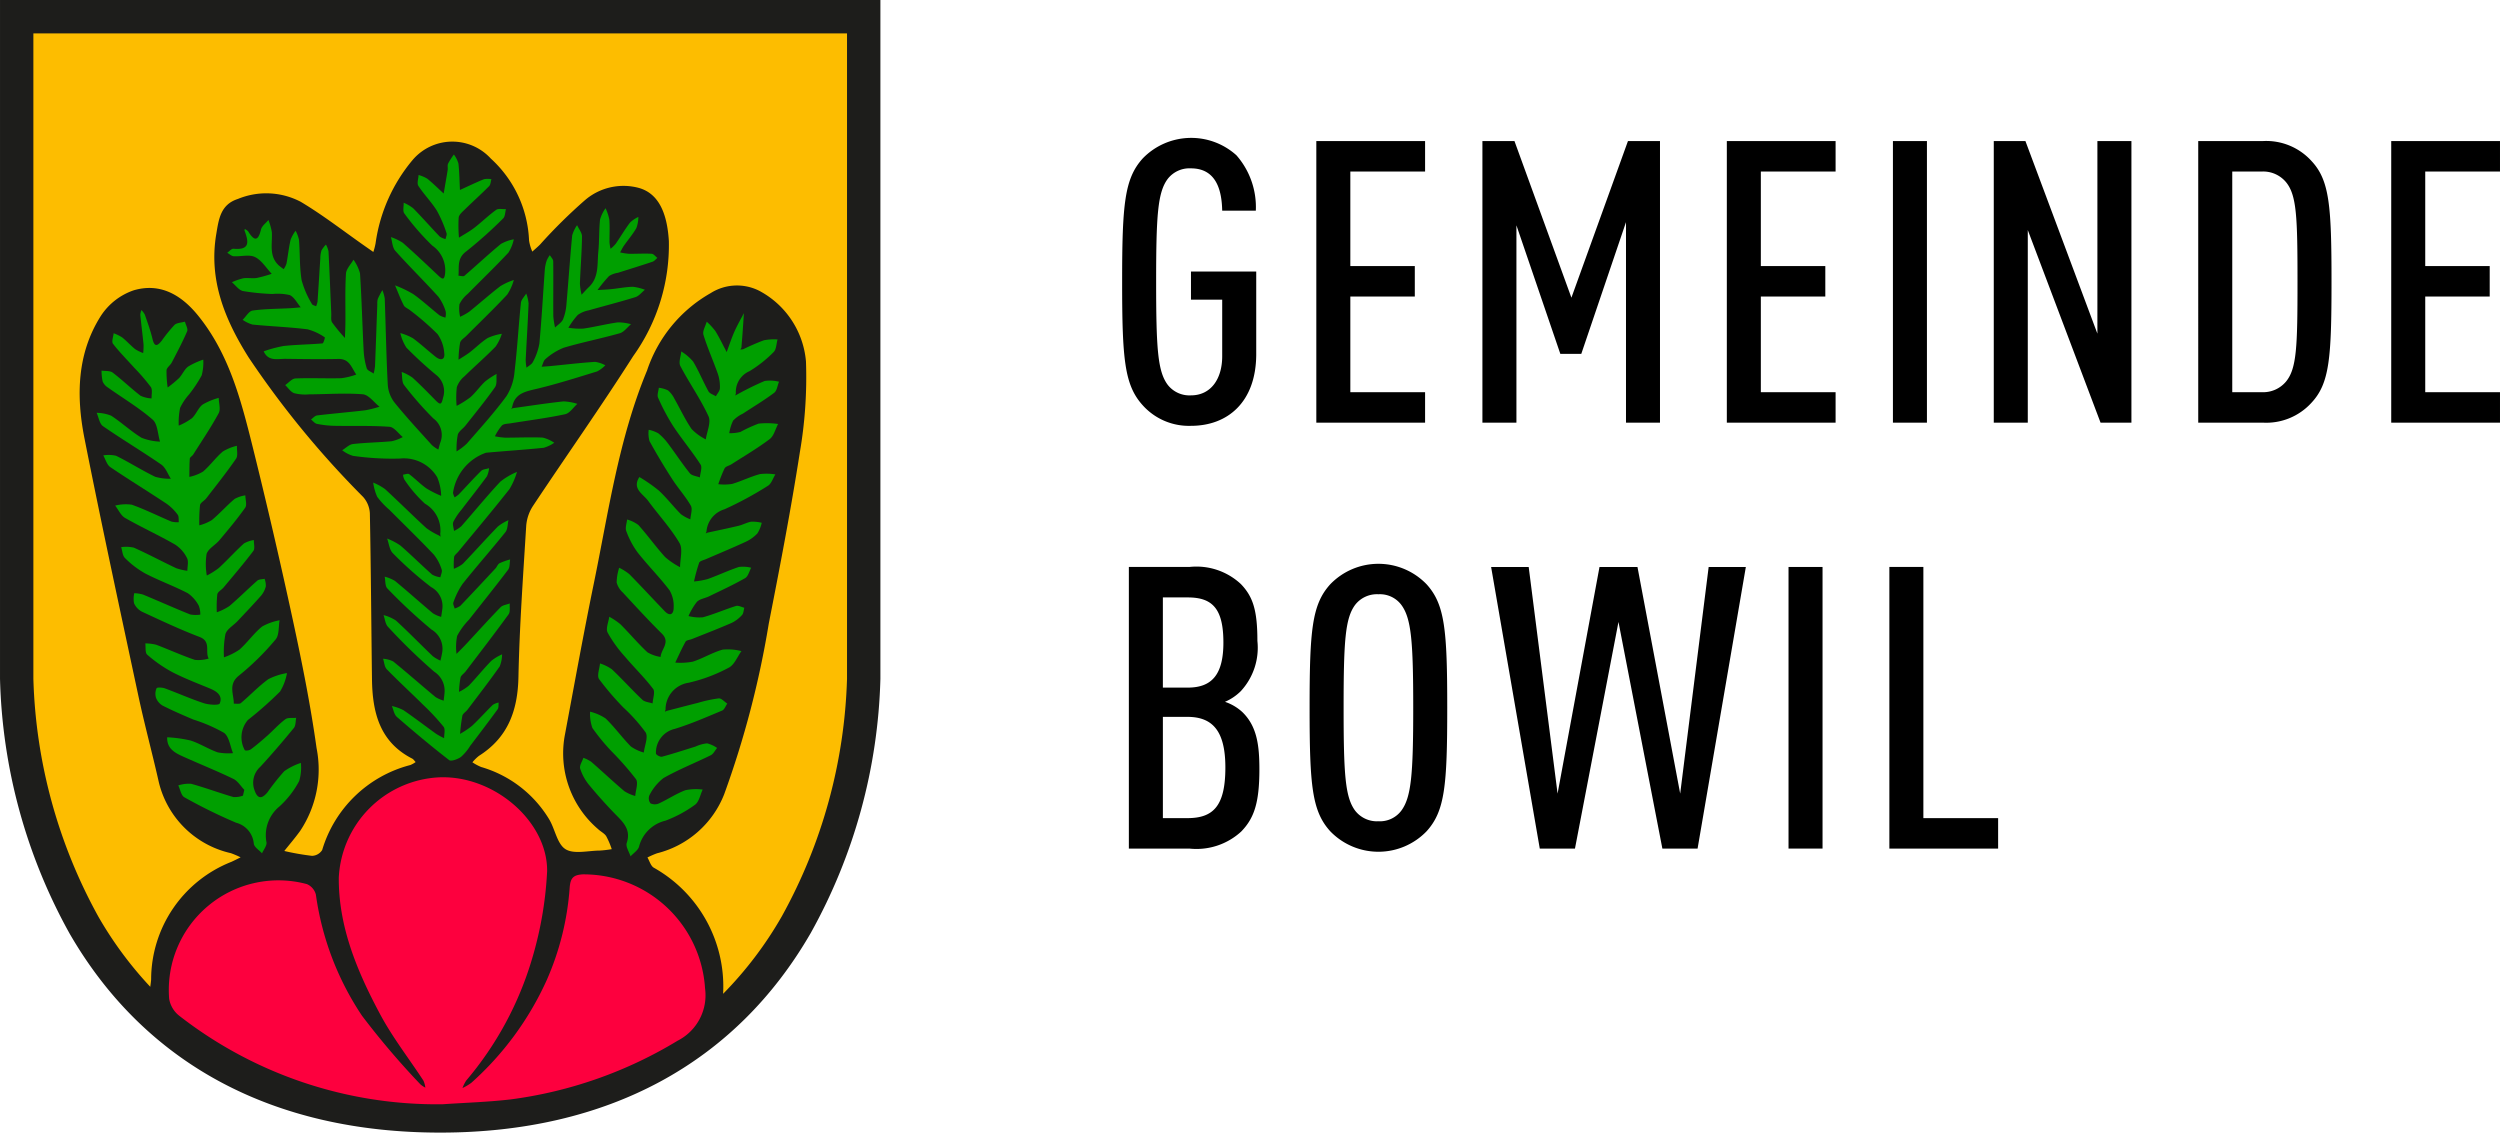 <svg xmlns="http://www.w3.org/2000/svg" width="60.394mm" height="27.361mm" viewBox="0 0 171.195 77.559">
  <defs>
    <style>
      .cls-1 {
        fill: #fdbd00;
      }

      .cls-2 {
        fill: #1d1d1b;
      }

      .cls-3 {
        fill: #009f00;
      }

      .cls-4 {
        fill: #fd003e;
      }
    </style>
  </defs>
  <g id="Ebene_4" data-name="Ebene 4">
    <g>
      <path d="M81.555,29.16A4.247,4.247,0,0,1,78.25,27.752c-1.246-1.382-1.408-3.115-1.408-8.45,0-5.336.163-7.069,1.408-8.451a4.62,4.62,0,0,1,6.419-.216,5.381,5.381,0,0,1,1.327,3.791H83.694c-.027-1.3-.352-2.897-2.14-2.897a1.886,1.886,0,0,0-1.598.731c-.677.921-.786,2.464-.786,7.042,0,4.577.108,6.121.786,7.041a1.886,1.886,0,0,0,1.598.731c1.354,0,2.14-1.11,2.14-2.681v-3.873H81.555V18.596h4.469v5.715C85.996,27.535,84.073,29.16,81.555,29.16Z"/>
      <path d="M90.139,28.943V9.659H97.587v2.086H92.468V18.218h4.415v2.086h-4.415v6.554H97.587v2.086Z"/>
      <path d="M111.345,28.943V15.212l-3.061,9.019h-1.436l-3.006-8.802V28.943h-2.329V9.659H103.707l3.9,10.726L111.48,9.659h2.193V28.943Z"/>
      <path d="M118.25,28.943V9.659h7.448v2.086h-5.119V18.218h4.415v2.086h-4.415v6.554h5.119v2.086Z"/>
      <path d="M129.624,28.943V9.659h2.329V28.943Z"/>
      <path d="M143.842,28.943l-4.983-13.19V28.943h-2.329V9.659h2.167l4.929,13.19V9.659h2.33V28.943Z"/>
      <path d="M158.277,27.589a4.182,4.182,0,0,1-3.305,1.354h-4.441V9.659h4.441a4.186,4.186,0,0,1,3.305,1.355c1.246,1.327,1.381,3.061,1.381,8.288C159.658,24.528,159.523,26.261,158.277,27.589Zm-1.733-15.113a2.036,2.036,0,0,0-1.652-.73h-2.031V26.857h2.031a2.036,2.036,0,0,0,1.652-.73c.731-.895.785-2.384.785-6.825C157.329,14.859,157.275,13.37,156.543,12.475Z"/>
      <path d="M163.747,28.943V9.659h7.448v2.086h-5.119V18.218h4.415v2.086h-4.415v6.554h5.119v2.086Z"/>
      <path d="M84.994,56.944a4.524,4.524,0,0,1-3.548,1.165H77.302V38.825h4.144a4.461,4.461,0,0,1,3.521,1.165c.839.866,1.137,1.814,1.137,3.899a4.383,4.383,0,0,1-1.137,3.44,3.493,3.493,0,0,1-1.083.731,3.307,3.307,0,0,1,1.192.704c1.002.975,1.165,2.274,1.165,3.927C86.24,55.021,85.861,56.05,84.994,56.944Zm-3.656-16.033H79.631v6.175h1.707c1.652,0,2.438-.894,2.438-3.088C83.775,41.669,83.017,40.911,81.338,40.911Zm-.027,8.179h-1.679v6.934h1.679c1.761,0,2.6-.812,2.6-3.467C83.911,50.065,83.044,49.09,81.311,49.09Z"/>
      <path d="M97.696,56.918a4.581,4.581,0,0,1-6.609,0c-1.246-1.382-1.408-3.115-1.408-8.45,0-5.336.163-7.069,1.408-8.451a4.581,4.581,0,0,1,6.609,0c1.246,1.382,1.408,3.115,1.408,8.451C99.104,53.802,98.942,55.536,97.696,56.918ZM95.963,41.425a1.833,1.833,0,0,0-1.571-.731,1.886,1.886,0,0,0-1.598.731c-.677.921-.786,2.464-.786,7.042,0,4.577.108,6.121.786,7.041a1.886,1.886,0,0,0,1.598.731,1.833,1.833,0,0,0,1.571-.731c.677-.92.812-2.464.812-7.041C96.775,43.889,96.64,42.346,95.963,41.425Z"/>
      <path d="M116.247,58.109h-2.411l-3.006-15.52-2.979,15.52h-2.41l-3.332-19.284h2.573l1.978,15.52,2.871-15.52h2.6l2.925,15.52,1.95-15.52h2.546Z"/>
      <path d="M122.475,58.109V38.825h2.329V58.109Z"/>
      <path d="M129.38,58.109V38.825h2.329V56.023h5.119V58.109Z"/>
    </g>
    <g>
      <path class="cls-1" d="M30.214,76.589c-26.392,0-29.016-24.865-29.016-29.93V1.316H59.23V46.659C59.23,51.6,56.606,76.589,30.214,76.589Z"/>
      <path class="cls-2" d="M0,0V46.486A37.824,37.824,0,0,0,4.762,63.922c5.149,8.922,13.926,13.637,25.382,13.637,11.45,0,20.227-4.732,25.383-13.684a37.756,37.756,0,0,0,4.761-17.388V0ZM58.002,46.486A35.712,35.712,0,0,1,53.546,62.733a25.773,25.773,0,0,1-4.029,5.322,9.328,9.328,0,0,0-4.75-8.638c-.208-.126-.29-.46-.431-.698a5.579,5.579,0,0,1,.656-.287,6.683,6.683,0,0,0,4.6-4.047A64.766,64.766,0,0,0,52.644,42.702c.765-3.896,1.515-7.798,2.126-11.72a30.342,30.342,0,0,0,.421-6.23,6.057,6.057,0,0,0-3.179-4.828,3.372,3.372,0,0,0-3.35.15,9.561,9.561,0,0,0-4.354,5.301c-1.942,4.677-2.635,9.666-3.643,14.573-.707,3.437-1.329,6.891-1.976,10.34a6.819,6.819,0,0,0,2.268,6.49c.177.17.427.284.554.481a5.391,5.391,0,0,1,.379.89,7.409,7.409,0,0,1-.833.097c-.794.006-1.761.263-2.335-.097-.575-.361-.712-1.375-1.122-2.053a8.058,8.058,0,0,0-4.653-3.573,3.529,3.529,0,0,1-.598-.321,2.883,2.883,0,0,1,.447-.441c1.994-1.26,2.659-3.114,2.706-5.407.071-3.443.318-6.882.53-10.321A2.889,2.889,0,0,1,36.48,34.672c2.281-3.437,4.667-6.806,6.88-10.286a13.054,13.054,0,0,0,2.442-7.885c-.12-1.963-.727-3.231-2.009-3.619a4.041,4.041,0,0,0-3.731.821,35.378,35.378,0,0,0-3.076,3.038c-.17.171-.356.326-.534.489a2.951,2.951,0,0,1-.224-.762,8.022,8.022,0,0,0-2.618-5.609,3.569,3.569,0,0,0-5.344.083,11.29,11.29,0,0,0-2.548,5.723,4.347,4.347,0,0,1-.153.589q-.255-.178-.511-.356c-1.483-1.035-2.914-2.156-4.463-3.08A5.089,5.089,0,0,0,16.292,13.623c-1.192.383-1.311,1.381-1.483,2.406-.53,3.158.594,5.868,2.217,8.448a64.001,64.001,0,0,0,7.838,9.55,1.838,1.838,0,0,1,.463,1.119c.074,3.788.095,7.577.145,11.365.03,2.254.515,4.289,2.75,5.435.096.049.161.158.24.239a1.792,1.792,0,0,1-.359.202,8.531,8.531,0,0,0-6.041,5.821.855.855,0,0,1-.698.399,17.223,17.223,0,0,1-1.897-.333c.365-.46.75-.906,1.092-1.382a7.581,7.581,0,0,0,1.119-5.661c-.412-2.951-1.001-5.882-1.63-8.797q-1.296-6-2.777-11.96c-.783-3.133-1.601-6.267-3.709-8.867-1.168-1.44-2.619-2.256-4.416-1.724a4.375,4.375,0,0,0-2.235,1.741c-1.646,2.586-1.7,5.501-1.127,8.395C6.951,35.909,8.22,41.778,9.475,47.65c.411,1.923.925,3.823,1.361,5.74a6.557,6.557,0,0,0,4.975,5.034,6.053,6.053,0,0,1,.666.286c-.211.103-.419.211-.632.308A8.67,8.67,0,0,0,10.349,67.075c-.004.087-.031.304-.06.5a25.899,25.899,0,0,1-3.548-4.795,35.756,35.756,0,0,1-4.456-16.293V2.286H58.002Z"/>
      <g>
        <path class="cls-3" d="M16.785,15.685c.072.056.168.097.214.169.408.655.675.689.874-.14.058-.243.332-.433.507-.648a3.974,3.974,0,0,1,.235.833c.049.781-.219,1.62.465,2.267a3.864,3.864,0,0,0,.347.263,1.503,1.503,0,0,0,.19-.376c.102-.542.159-1.093.281-1.63a2.53,2.53,0,0,1,.344-.621,2.425,2.425,0,0,1,.234.631c.07.921.03,1.857.18,2.763a6.459,6.459,0,0,0,.706,1.626c.037.078.187.101.284.15a1.493,1.493,0,0,0,.099-.327c.067-.982.124-1.964.189-2.946a1.817,1.817,0,0,1,.079-.544,1.843,1.843,0,0,1,.307-.405,1.618,1.618,0,0,1,.176.462c.072,1.414.126,2.828.188,4.242.009.215-.041.477.063.634a11.77,11.77,0,0,0,.873,1.057c.012-.358.031-.717.033-1.075.008-1.11-.03-2.223.038-3.329.02-.328.334-.638.514-.956a2.873,2.873,0,0,1,.448.934c.114,1.75.157,3.505.247,5.256a5.154,5.154,0,0,0,.213,1.246c.047.154.308.242.472.36a3.51,3.51,0,0,0,.096-.514c.057-1.414.104-2.828.156-4.242a1.098,1.098,0,0,1,.037-.366,6.601,6.601,0,0,1,.309-.591,2.492,2.492,0,0,1,.163.577c.072,1.969.104,3.94.208,5.907a2.251,2.251,0,0,0,.465,1.218c.812,1.005,1.695,1.953,2.561,2.914a2.25,2.25,0,0,0,.438.301c.046-.167.08-.339.14-.5a1.398,1.398,0,0,0-.484-1.631A22.862,22.862,0,0,1,27.673,26.37c-.167-.214-.12-.596-.17-.901a3.293,3.293,0,0,1,.742.389c.548.496,1.063,1.029,1.582,1.556.336.341.411.294.515-.191a1.414,1.414,0,0,0-.475-1.548,27.068,27.068,0,0,1-2.037-1.869,3.07,3.07,0,0,1-.417-.997,3.78,3.78,0,0,1,.863.353c.546.399,1.04.868,1.573,1.284.333.26.638.195.571-.272a2.541,2.541,0,0,0-.46-1.299,18.277,18.277,0,0,0-1.88-1.629c-.141-.118-.356-.19-.432-.338-.227-.441-.401-.909-.596-1.367a7.82,7.82,0,0,1,1.247.599c.626.444,1.193.972,1.795,1.451a1.466,1.466,0,0,0,.406.157,1.055,1.055,0,0,0,.02-.418,3.306,3.306,0,0,0-.496-1.005c-.966-1.067-1.996-2.077-2.956-3.149-.2-.224-.205-.622-.3-.94a3.348,3.348,0,0,1,.817.393c.831.728,1.631,1.492,2.436,2.249.298.28.408.296.461-.178a2.057,2.057,0,0,0-.88-1.881,16.938,16.938,0,0,1-1.913-2.2c-.125-.16-.037-.487-.046-.737a2.865,2.865,0,0,1,.654.383c.619.63,1.202,1.296,1.814,1.934a1.17,1.17,0,0,0,.398.173c.026-.139.109-.299.067-.412a8.516,8.516,0,0,0-.661-1.535c-.373-.597-.882-1.107-1.266-1.697-.112-.172.002-.492.013-.744a2.34,2.34,0,0,1,.6.254c.391.316.748.674,1.119,1.014.092-.531.187-1.062.272-1.594.024-.151-.027-.327.032-.457a4.794,4.794,0,0,1,.396-.621,1.992,1.992,0,0,1,.31.61c.069.602.074,1.212.105,1.819.548-.249,1.09-.512,1.647-.738a1.387,1.387,0,0,1,.507.001c-.049.161-.051.369-.156.475-.542.546-1.116,1.061-1.667,1.6-.167.163-.395.354-.418.553a9.656,9.656,0,0,0,.019,1.374c.352-.222.723-.42,1.05-.673.511-.395.974-.853,1.497-1.229.155-.112.444-.038.671-.05-.059.214-.051.499-.188.631a29.592,29.592,0,0,1-2.547,2.275c-.632.475-.462,1.068-.517,1.652.139.005.33.072.408.006.841-.72,1.647-1.48,2.502-2.183a2.811,2.811,0,0,1,.88-.316,2.797,2.797,0,0,1-.367.911c-.902.965-1.857,1.881-2.785,2.823a2.161,2.161,0,0,0-.568.705,2.353,2.353,0,0,0,.046.867,4.092,4.092,0,0,0,.619-.346c.72-.579,1.41-1.195,2.142-1.757a4.347,4.347,0,0,1,.913-.416A3.437,3.437,0,0,1,34.732,20.174c-.903.968-1.861,1.885-2.797,2.823-.152.152-.386.29-.429.471a7.451,7.451,0,0,0-.107,1.166c.259-.17.53-.324.775-.512.414-.319.785-.701,1.224-.976a3.692,3.692,0,0,1,.966-.288,3.136,3.136,0,0,1-.428.877c-.686.705-1.434,1.35-2.137,2.039a1.675,1.675,0,0,0-.517.739,6.194,6.194,0,0,0-.013,1.282A6.442,6.442,0,0,0,32.214,27.2c.363-.323.645-.737,1-1.07a5.397,5.397,0,0,1,.792-.524c-.03.307.045.689-.109.908-.635.903-1.338,1.759-2.022,2.627-.171.217-.459.39-.528.63a5.135,5.135,0,0,0-.082,1.142,4.264,4.264,0,0,0,.703-.537c.927-1.067,1.882-2.116,2.716-3.253a3.693,3.693,0,0,0,.553-1.698c.187-1.556.273-3.123.433-4.683.023-.224.238-.427.364-.64a2.542,2.542,0,0,1,.162.676c-.051,1.291-.135,2.58-.198,3.871a3.344,3.344,0,0,0,.056.529c.15-.129.363-.229.438-.393a4.087,4.087,0,0,0,.444-1.263c.157-1.682.248-3.371.371-5.056a2.717,2.717,0,0,1,.13-.626,1.93,1.93,0,0,1,.215-.37c.081.141.23.282.232.424.015,1.255-.004,2.511.006,3.767a5.09,5.09,0,0,0,.12.767c.188-.187.449-.342.548-.567a3.396,3.396,0,0,0,.232-1.051c.138-1.561.242-3.125.391-4.684a2.332,2.332,0,0,1,.336-.706c.118.258.34.518.337.775-.013,1.075-.104,2.15-.143,3.225a3.997,3.997,0,0,0,.117.761c.163-.173.318-.354.49-.516.713-.674.569-1.583.653-2.42.073-.735.04-1.48.119-2.214a2.562,2.562,0,0,1,.377-.773,3.334,3.334,0,0,1,.259.781c.04.521.005,1.047.012,1.571a2.729,2.729,0,0,0,.073.428,2.535,2.535,0,0,0,.354-.347c.332-.481.628-.988.98-1.453a2.123,2.123,0,0,1,.569-.383,2.302,2.302,0,0,1-.134.758c-.243.425-.569.803-.852,1.207-.102.145-.177.309-.264.464a4.017,4.017,0,0,0,.59.094c.524.008,1.048-.028,1.57-0.0.135.007.261.184.391.283-.109.09-.205.22-.331.262-.788.264-1.583.508-2.375.76a1.563,1.563,0,0,0-.601.219,10.042,10.042,0,0,0-.792.96c.318-.02.636-.031.953-.063.489-.05.976-.15,1.465-.159a3.256,3.256,0,0,1,.828.203c-.216.173-.406.428-.652.505-1.057.329-2.132.599-3.197.904a1.863,1.863,0,0,0-.75.316,5.31,5.31,0,0,0-.641.876,5.004,5.004,0,0,0,1.025.058c.79-.114,1.567-.316,2.357-.426a3.311,3.311,0,0,1,.906.126c-.254.212-.476.534-.766.617-1.271.362-2.573.617-3.84.992a4.263,4.263,0,0,0-1.245.771c-.142.107-.183.35-.27.531.21-.015.42-.027.63-.047,1.009-.099,2.016-.219,3.027-.286a2.033,2.033,0,0,1,.704.234,2.112,2.112,0,0,1-.561.421c-1.349.415-2.697.843-4.067,1.175-.799.194-1.584.297-1.756,1.294l-.064.104.112-.056c1.156-.16,2.31-.34,3.469-.465a3.432,3.432,0,0,1,.951.17c-.276.245-.52.641-.834.708-1.229.263-2.481.42-3.724.621-.209.034-.475.027-.608.152a3.47,3.47,0,0,0-.477.739,5.06,5.06,0,0,0,.684.093c.863.003,1.727-.042,2.588-.004a2.421,2.421,0,0,1,.791.353,2.441,2.441,0,0,1-.725.345c-1.315.136-2.635.218-3.952.339a3.422,3.422,0,0,0-2.257,2.758,1.233,1.233,0,0,0,.112.297,1.891,1.891,0,0,0,.287-.207c.51-.534,1.002-1.086,1.528-1.603.123-.121.359-.127.543-.187a1.648,1.648,0,0,1-.15.564c-.563.769-1.158,1.515-1.735,2.274a4.295,4.295,0,0,0-.561.834c-.074.169.025.413.046.624a2.126,2.126,0,0,0,.496-.317c.896-1.016,1.751-2.069,2.676-3.056a4.624,4.624,0,0,1,1.14-.668,4.997,4.997,0,0,1-.514,1.178c-1.144,1.45-2.336,2.863-3.511,4.29-.098.119-.258.226-.281.357a4.925,4.925,0,0,0-.017.809,2.366,2.366,0,0,0,.608-.336c.811-.842,1.588-1.717,2.402-2.556a3.279,3.279,0,0,1,.729-.438c-.064.277-.047.619-.207.819-.961,1.198-1.982,2.348-2.938,3.55a5.219,5.219,0,0,0-.627,1.268c-.044.107.054.273.087.412a1.254,1.254,0,0,0,.393-.186c.809-.845,1.606-1.701,2.403-2.558.104-.112.16-.293.282-.358a4.824,4.824,0,0,1,.724-.258c-.043.239-.011.534-.141.706-.873,1.153-1.781,2.279-2.675,3.417a4.809,4.809,0,0,0-.814,1.112,3.759,3.759,0,0,0-.043,1.235c.229-.233.463-.462.685-.701.775-.832,1.536-1.678,2.329-2.493.146-.15.419-.178.633-.262-.023.252.045.57-.082.746-.959,1.319-1.955,2.611-2.943,3.91-.112.147-.309.262-.349.422a6.492,6.492,0,0,0-.102.977,3.222,3.222,0,0,0,.667-.422c.53-.553,1.009-1.155,1.544-1.703a3.344,3.344,0,0,1,.736-.444,2.19,2.19,0,0,1-.164.831c-.707,1.006-1.461,1.978-2.203,2.959-.111.147-.317.261-.353.419a11.795,11.795,0,0,0-.155,1.236,5.866,5.866,0,0,0,.818-.549c.492-.46.94-.967,1.422-1.438a1.153,1.153,0,0,1,.402-.157c-.02.155.012.347-.068.458-.614.845-1.249,1.675-1.881,2.507a3.399,3.399,0,0,1-.63.757c-.222.158-.673.326-.813.218-1.223-.947-2.41-1.942-3.578-2.956-.189-.164-.233-.494-.344-.747a3.29,3.29,0,0,1,.794.285c.762.52,1.493,1.085,2.243,1.622a4.782,4.782,0,0,0,.543.295c-.006-.266.093-.613-.038-.782a15.48,15.48,0,0,0-1.378-1.483c-.832-.823-1.695-1.616-2.512-2.454-.162-.166-.173-.477-.254-.721a1.852,1.852,0,0,1,.694.186c.98.795,1.926,1.632,2.898,2.438a2.21,2.21,0,0,0,.559.246c.019-.175.042-.35.057-.526a1.546,1.546,0,0,0-.709-1.458A39.264,39.264,0,0,1,26.569,42.925c-.184-.189-.208-.533-.305-.805a2.9,2.9,0,0,1,.849.373c.862.791,1.678,1.633,2.524,2.442a2.545,2.545,0,0,0,.525.305c.042-.197.093-.393.123-.592a1.524,1.524,0,0,0-.737-1.537,36.395,36.395,0,0,1-3.021-2.813c-.166-.165-.128-.534-.185-.809a2.622,2.622,0,0,1,.707.293c.878.725,1.726,1.487,2.599,2.218a2.148,2.148,0,0,0,.562.243c.026-.175.053-.351.078-.526a1.486,1.486,0,0,0-.768-1.516,24.729,24.729,0,0,1-2.618-2.316c-.234-.23-.267-.664-.392-1.005a4.392,4.392,0,0,1,.907.476c.744.643,1.44,1.341,2.177,1.992a1.553,1.553,0,0,0,.562.183c.034-.176.142-.38.089-.523a3.035,3.035,0,0,0-.535-1.026c-.996-1.052-2.038-2.06-3.061-3.086a5.323,5.323,0,0,1-.819-.874,3.593,3.593,0,0,1-.275-.975,3.849,3.849,0,0,1,.813.447c.953.873,1.867,1.789,2.82,2.663a4.65,4.65,0,0,0,.862.507q.06.043.12.087l-.023-.184a2.116,2.116,0,0,0-1.05-2.078,9.033,9.033,0,0,1-1.405-1.645.928.928,0,0,1-.094-.338c.143-.016.336-.1.42-.037.411.309.773.686,1.192.983a7.04,7.04,0,0,0,1.0.502,3.498,3.498,0,0,0-.27-1.271,2.659,2.659,0,0,0-2.556-1.282,18.841,18.841,0,0,1-3.216-.185,2.292,2.292,0,0,1-.737-.385c.246-.147.48-.394.739-.424.884-.102,1.779-.109,2.666-.194a2.959,2.959,0,0,0,.745-.284c-.302-.245-.591-.68-.909-.703-1.257-.091-2.524-.043-3.786-.067a6.67,6.67,0,0,1-1.185-.134c-.149-.03-.271-.196-.405-.3.14-.096.271-.259.42-.277,1.097-.131,2.198-.222,3.295-.352a7.535,7.535,0,0,0,.977-.246c-.381-.297-.744-.818-1.146-.85-1.223-.098-2.461-.002-3.693.006a3.014,3.014,0,0,1-1.006-.082c-.24-.085-.412-.362-.614-.553.234-.159.462-.445.702-.455,1.045-.045,2.095.011,3.141-.017a4.859,4.859,0,0,0,1.024-.25c-.319-.456-.456-1.085-1.222-1.069-1.201.026-2.403.008-3.605-.008-.553-.007-1.193.199-1.513-.513a8.708,8.708,0,0,1,1.363-.366c.884-.095,1.778-.101,2.665-.178.068-.006.179-.4.159-.411a3.695,3.695,0,0,0-1.185-.553c-1.249-.156-2.511-.201-3.764-.325a2.251,2.251,0,0,1-.679-.325c.227-.221.432-.599.685-.635.846-.119,1.709-.114,2.565-.16.243-.013.485-.04.728-.061-.247-.29-.441-.696-.754-.839a3.708,3.708,0,0,0-1.186-.075,15.025,15.025,0,0,1-2.012-.2c-.284-.06-.51-.394-.763-.604a4.44,4.44,0,0,1,.782-.271c.301-.047.621.027.921-.021a8.752,8.752,0,0,0,1.024-.285c-.375-.396-.686-.925-1.145-1.148-.399-.194-.968-.023-1.459-.055-.152-.01-.296-.155-.443-.238.145-.097.298-.289.433-.276,1.225.115.993-.576.739-1.29Z"/>
        <path class="cls-3" d="M45.66,48.68c.71-.183,1.419-.371,2.131-.549a9.208,9.208,0,0,1,1.425-.307c.184-.016.39.231.586.358-.115.163-.195.411-.351.476-1.07.447-2.138.915-3.244,1.255a1.66,1.66,0,0,0-1.289,1.687c.013.095.298.25.414.218.771-.207,1.53-.458,2.294-.694a2.53,2.53,0,0,1,.792-.22,2.047,2.047,0,0,1,.687.315c-.143.17-.251.408-.433.498-1.076.532-2.201.974-3.241,1.565a3.484,3.484,0,0,0-.966,1.189.556.556,0,0,0,.08.543.691.691,0,0,0,.585.001c.614-.285,1.186-.672,1.817-.907a3.671,3.671,0,0,1,1.171-.039c-.169.356-.247.839-.527,1.041a8.495,8.495,0,0,1-2.018,1.087,2.451,2.451,0,0,0-1.809,1.764c-.062.259-.384.456-.586.681-.097-.308-.345-.667-.262-.915.277-.829-.136-1.319-.656-1.845-.67-.678-1.309-1.391-1.917-2.126a3.345,3.345,0,0,1-.613-1.12c-.063-.205.138-.491.219-.741a2.383,2.383,0,0,1,.533.268c.765.666,1.503,1.363,2.277,2.019a2.85,2.85,0,0,0,.741.327c.027-.392.223-.898.049-1.154a20.154,20.154,0,0,0-1.639-1.873,13.841,13.841,0,0,1-1.346-1.634,2.826,2.826,0,0,1-.155-1.113,3.377,3.377,0,0,1,1.065.465c.617.596,1.123,1.307,1.727,1.918a2.87,2.87,0,0,0,.884.415c.056-.467.316-1.054.127-1.377a11.564,11.564,0,0,0-1.525-1.707,19.313,19.313,0,0,1-1.664-1.945c-.16-.234.032-.709.063-1.074a3.073,3.073,0,0,1,.813.401c.715.675,1.374,1.41,2.088,2.087.165.156.463.171.7.252.02-.34.191-.794.034-1-.592-.782-1.307-1.468-1.941-2.221a8.682,8.682,0,0,1-1.173-1.634c-.137-.273.065-.715.113-1.081a4.699,4.699,0,0,1,.769.518c.628.627,1.198,1.313,1.846,1.916a2.495,2.495,0,0,0,.902.318c.03-.531.695-.997.082-1.601-.917-.905-1.788-1.858-2.664-2.804a1.423,1.423,0,0,1-.429-.697,3.611,3.611,0,0,1,.173-1.005,3.538,3.538,0,0,1,.696.439c.82.832,1.609,1.692,2.42,2.533.38.394.622.19.615-.244a2.11,2.11,0,0,0-.279-1.182c-.685-.904-1.496-1.712-2.196-2.605a5.729,5.729,0,0,1-.769-1.454c-.087-.223.031-.525.056-.792a2.364,2.364,0,0,1,.776.379c.635.709,1.19,1.491,1.83,2.195a5.137,5.137,0,0,0,1.023.693c-.001-.562.204-1.245-.043-1.661-.607-1.026-1.436-1.918-2.146-2.885-.349-.476-1.12-.824-.598-1.629a11.052,11.052,0,0,1,1.328.924c.54.5.993,1.095,1.513,1.618a2.572,2.572,0,0,0,.65.354c.019-.316.163-.703.032-.933-.365-.638-.871-1.192-1.271-1.812-.549-.851-1.071-1.721-1.559-2.609a1.967,1.967,0,0,1-.056-.777,2.297,2.297,0,0,1,.656.241,3.767,3.767,0,0,1,.688.727c.499.664.953,1.363,1.474,2.008.137.17.453.195.686.287.024-.299.178-.684.048-.884-.585-.903-1.282-1.734-1.876-2.632a14.429,14.429,0,0,1-1.034-1.947c-.082-.179.029-.448.052-.676a1.914,1.914,0,0,1,.629.179,1.768,1.768,0,0,1,.438.57c.396.693.731,1.427,1.182,2.081a3.636,3.636,0,0,0,.967.705c.076-.534.375-1.17.186-1.583-.546-1.192-1.318-2.278-1.929-3.444-.132-.252.034-.661.062-.998a3.369,3.369,0,0,1,.812.691c.395.654.682,1.373,1.053,2.043.087.157.334.227.507.336.098-.183.27-.363.276-.548a2.758,2.758,0,0,0-.139-.981c-.314-.898-.71-1.769-.988-2.677-.078-.254.14-.598.223-.901a4.448,4.448,0,0,1,.595.646c.285.462.518.956.772,1.436.174-.466.327-.941.528-1.396.192-.435.432-.848.652-1.27-.03.45-.058.9-.091,1.35-.024.338-.054.676-.08,1.014q-.037.064-.075.128l.188-.015a14.783,14.783,0,0,1,1.428-.62,3.639,3.639,0,0,1,.934-.056c-.084.294-.078.679-.268.864a8.611,8.611,0,0,1-1.65,1.308,1.543,1.543,0,0,0-.936,1.526c-.015.047-.031.093-.047.14l.124-.062a20.188,20.188,0,0,1,1.892-.932,2.544,2.544,0,0,1,.985.051c-.107.259-.14.615-.333.76-.685.514-1.425.955-2.143,1.426a2.231,2.231,0,0,0-.667.478,3.019,3.019,0,0,0-.263.862,2.994,2.994,0,0,0,.76-.086,9.701,9.701,0,0,1,1.247-.571,5.508,5.508,0,0,1,1.336.025c-.187.352-.288.818-.576,1.035-.833.629-1.741,1.16-2.621,1.725-.155.099-.394.142-.467.279a9.211,9.211,0,0,0-.431,1.084,3.499,3.499,0,0,0,.941-.017c.647-.19,1.26-.499,1.909-.674a3.729,3.729,0,0,1,1.059.021c-.167.266-.271.636-.511.78a24.032,24.032,0,0,1-2.974,1.609,1.724,1.724,0,0,0-1.233,1.533q-.027.059-.054.117l.122-.05c.711-.155,1.425-.301,2.133-.471.297-.071.576-.235.874-.282a2.646,2.646,0,0,1,.708.077,2.289,2.289,0,0,1-.292.721,2.552,2.552,0,0,1-.812.583c-.892.414-1.802.788-2.704,1.181-.169.073-.428.125-.477.252a11.455,11.455,0,0,0-.352,1.281,5.342,5.342,0,0,0,.932-.163c.723-.259,1.42-.592,2.148-.831a2.312,2.312,0,0,1,.836.053c-.135.244-.209.595-.416.713-.8.456-1.641.843-2.471,1.246-.276.134-.634.176-.832.379a4.483,4.483,0,0,0-.573.971,2.888,2.888,0,0,0,.986.085c.767-.212,1.502-.536,2.263-.774.162-.051.38.076.572.12-.049.169-.05.384-.157.497a2.305,2.305,0,0,1-.711.542c-.901.393-1.821.745-2.734,1.111-.143.057-.361.068-.419.17-.261.465-.476.955-.708,1.436a4.562,4.562,0,0,0,1.202-.063c.699-.226,1.343-.63,2.047-.825a3.788,3.788,0,0,1,1.283.101c-.282.389-.482.937-.863,1.133a11.044,11.044,0,0,1-2.752,1.034,1.848,1.848,0,0,0-1.582,1.843c-.015.048-.031.095-.047.142Z"/>
        <path class="cls-3" d="M16.731,54.087c-.248-.256-.45-.605-.751-.751-1.108-.535-2.252-.994-3.375-1.498-.59-.265-1.186-.545-1.157-1.35a8.969,8.969,0,0,1,1.6.221c.639.204,1.221.587,1.856.81a3.674,3.674,0,0,0,1.052.055c-.197-.478-.264-1.136-.62-1.392a10.767,10.767,0,0,0-2.103-.91c-.702-.3-1.405-.603-2.086-.947a1.053,1.053,0,0,1-.461-.531.934.934,0,0,1,.036-.663c.034-.073.389-.058.565.006.895.329,1.768.721,2.673,1.018.345.113,1.03.151,1.085.022.22-.519-.174-.822-.644-1.018-.877-.366-1.772-.702-2.613-1.138a9.264,9.264,0,0,1-1.709-1.192c-.151-.129-.092-.506-.129-.769a3.103,3.103,0,0,1,.742.09c.889.334,1.755.735,2.654,1.038a2.428,2.428,0,0,0,.944-.092c-.264-.463.19-1.168-.623-1.478-1.343-.512-2.648-1.128-3.954-1.734a1.202,1.202,0,0,1-.535-.575,1.688,1.688,0,0,1,.016-.688,2.504,2.504,0,0,1,.594.092c1.08.447,2.147.927,3.231,1.363a2.006,2.006,0,0,0,.697.012,1.609,1.609,0,0,0-.105-.611,2.395,2.395,0,0,0-.748-.853c-.954-.495-1.973-.863-2.927-1.358a6.267,6.267,0,0,1-1.38-1.054c-.169-.161-.177-.491-.258-.744a2.387,2.387,0,0,1,.866.033c.98.439,1.928.948,2.9,1.407a3.632,3.632,0,0,0,.766.178c-.001-.296.097-.644-.026-.875a2.332,2.332,0,0,0-.815-.921c-1.12-.642-2.299-1.18-3.421-1.82-.293-.167-.458-.559-.682-.848a3.043,3.043,0,0,1,1.135-.062c.925.329,1.808.775,2.716,1.156a1.67,1.67,0,0,0,.508.043c-.023-.176.013-.398-.081-.518a3.339,3.339,0,0,0-.754-.744C10.131,33.646,8.82,32.847,7.552,31.986c-.234-.159-.324-.529-.481-.801a2.225,2.225,0,0,1,.878.026c.907.448,1.765.996,2.675,1.437a3.38,3.38,0,0,0,1.076.133c-.216-.33-.36-.764-.661-.972C9.73,30.906,8.36,30.09,7.053,29.184c-.241-.167-.295-.603-.435-.915a2.8,2.8,0,0,1,.992.196c.721.467,1.356,1.07,2.088,1.516a3.859,3.859,0,0,0,1.26.261c-.159-.514-.162-1.208-.507-1.508-.944-.819-2.036-1.468-3.061-2.195a.935.935,0,0,1-.36-.412,3.42,3.42,0,0,1-.077-.748c.257.04.578-.003.761.135.659.5,1.256,1.083,1.912,1.587a2.001,2.001,0,0,0,.754.182c-.011-.265.074-.596-.053-.781A13.615,13.615,0,0,0,9.198,25.189C8.707,24.642,8.183,24.12,7.736,23.539c-.11-.143.024-.473.045-.718a2.888,2.888,0,0,1,.583.284c.312.248.579.552.889.802a2.718,2.718,0,0,0,.551.271,4.099,4.099,0,0,0,.025-.593c-.066-.672-.155-1.342-.222-2.014a1.099,1.099,0,0,1,.076-.336,1.232,1.232,0,0,1,.233.306c.19.553.393,1.105.527,1.673.14.598.357.457.631.117a10.568,10.568,0,0,1,.87-1.076c.164-.156.475-.158.719-.229.057.223.224.493.152.66-.313.732-.689,1.437-1.057,2.144-.098.188-.341.342-.355.524a7.5,7.5,0,0,0,.078,1.18,8.016,8.016,0,0,0,.775-.639c.232-.242.365-.598.625-.792a5.144,5.144,0,0,1,1.038-.476,3.366,3.366,0,0,1-.109,1.079,9.051,9.051,0,0,1-.865,1.306,3.942,3.942,0,0,0-.612.917,5.108,5.108,0,0,0-.095,1.217,4.264,4.264,0,0,0,.905-.507c.287-.266.427-.701.73-.934a4.429,4.429,0,0,1,1.104-.458c.007.355.145.781-.003,1.052-.528.971-1.152,1.891-1.744,2.827-.065.103-.224.181-.232.279-.033.416-.025.835-.032,1.253a3.054,3.054,0,0,0,.937-.364c.487-.417.867-.96,1.355-1.375a3.305,3.305,0,0,1,.966-.392c-.014.299.084.675-.06.885-.641.931-1.348,1.816-2.04,2.712-.131.17-.401.296-.427.47a10.565,10.565,0,0,0-.048,1.38,3.167,3.167,0,0,0,.859-.361c.543-.451,1.013-.989,1.553-1.444a2.175,2.175,0,0,1,.739-.248c.003.287.124.656-.01.846-.547.776-1.161,1.506-1.773,2.234-.276.329-.754.567-.871.933A4.596,4.596,0,0,0,14.161,39.413a5.152,5.152,0,0,0,.826-.52c.587-.542,1.122-1.139,1.714-1.675a1.904,1.904,0,0,1,.682-.234c-.006.252.088.58-.035.744-.648.857-1.35,1.675-2.038,2.502-.138.165-.399.294-.429.469a7.855,7.855,0,0,0-.034,1.23,3.93,3.93,0,0,0,.863-.429c.656-.557,1.263-1.17,1.909-1.738.115-.101.33-.088.498-.128a1.349,1.349,0,0,1,.086.515,1.569,1.569,0,0,1-.323.639c-.528.601-1.081,1.179-1.63,1.761-.275.291-.705.526-.811.866A6.419,6.419,0,0,0,15.336,45.012a4.407,4.407,0,0,0,1.06-.526c.55-.489.982-1.116,1.549-1.58a3.819,3.819,0,0,1,1.202-.431c-.083.446-.02,1.016-.275,1.315a17.957,17.957,0,0,1-2.497,2.462c-.772.606-.36,1.274-.365,1.936.165-.012.385.041.487-.045.635-.534,1.209-1.15,1.878-1.634a4.375,4.375,0,0,1,1.276-.418,3.588,3.588,0,0,1-.473,1.264,24.8,24.8,0,0,1-2.202,1.948,1.822,1.822,0,0,0-.217,2.063c.061.063.319.022.422-.055.393-.294.767-.614,1.133-.94.413-.369.785-.79,1.227-1.118.175-.13.49-.071.741-.098-.048.234-.023.529-.158.693-.741.905-1.501,1.795-2.294,2.655a1.467,1.467,0,0,0-.408,1.591c.218.66.525.606.894.162a15.704,15.704,0,0,1,1.146-1.443,4.324,4.324,0,0,1,1.141-.571,3.185,3.185,0,0,1-.116,1.241,6.368,6.368,0,0,1-1.343,1.735,2.543,2.543,0,0,0-.895,2.468c.028.234-.198.498-.308.748-.196-.22-.536-.424-.562-.662a1.624,1.624,0,0,0-1.211-1.433,35.591,35.591,0,0,1-3.543-1.743c-.221-.12-.282-.534-.417-.812a2.369,2.369,0,0,1,.876-.112c.976.27,1.928.625,2.9.909a1.668,1.668,0,0,0,.651-.094Z"/>
      </g>
      <path class="cls-4" d="M30.309,75.618a28.716,28.716,0,0,1-18.041-6.065,1.866,1.866,0,0,1-.685-1.156,7.509,7.509,0,0,1,9.431-7.855,1.069,1.069,0,0,1,.617.721,19.793,19.793,0,0,0,3.159,8.294,54.558,54.558,0,0,0,3.991,4.69,1.576,1.576,0,0,0,.346.232A1.648,1.648,0,0,0,28.996,74.001c-.991-1.517-2.119-2.96-2.969-4.552-1.556-2.914-2.851-5.967-2.828-9.351a7.236,7.236,0,0,1,6.806-6.864c3.791-.196,7.497,3.003,7.461,6.421A25.195,25.195,0,0,1,36.446,65.617a22.884,22.884,0,0,1-4.528,8.386,2.635,2.635,0,0,0-.249.504,3.422,3.422,0,0,0,.612-.363,21.029,21.029,0,0,0,5.151-7.013,18.978,18.978,0,0,0,1.576-6.323c.05-.652.215-.894.895-.933a8.338,8.338,0,0,1,8.377,7.801,3.491,3.491,0,0,1-1.878,3.59A29.392,29.392,0,0,1,34.999,75.282C33.444,75.466,31.873,75.51,30.309,75.618Z"/>
    </g>
  </g>
</svg>

